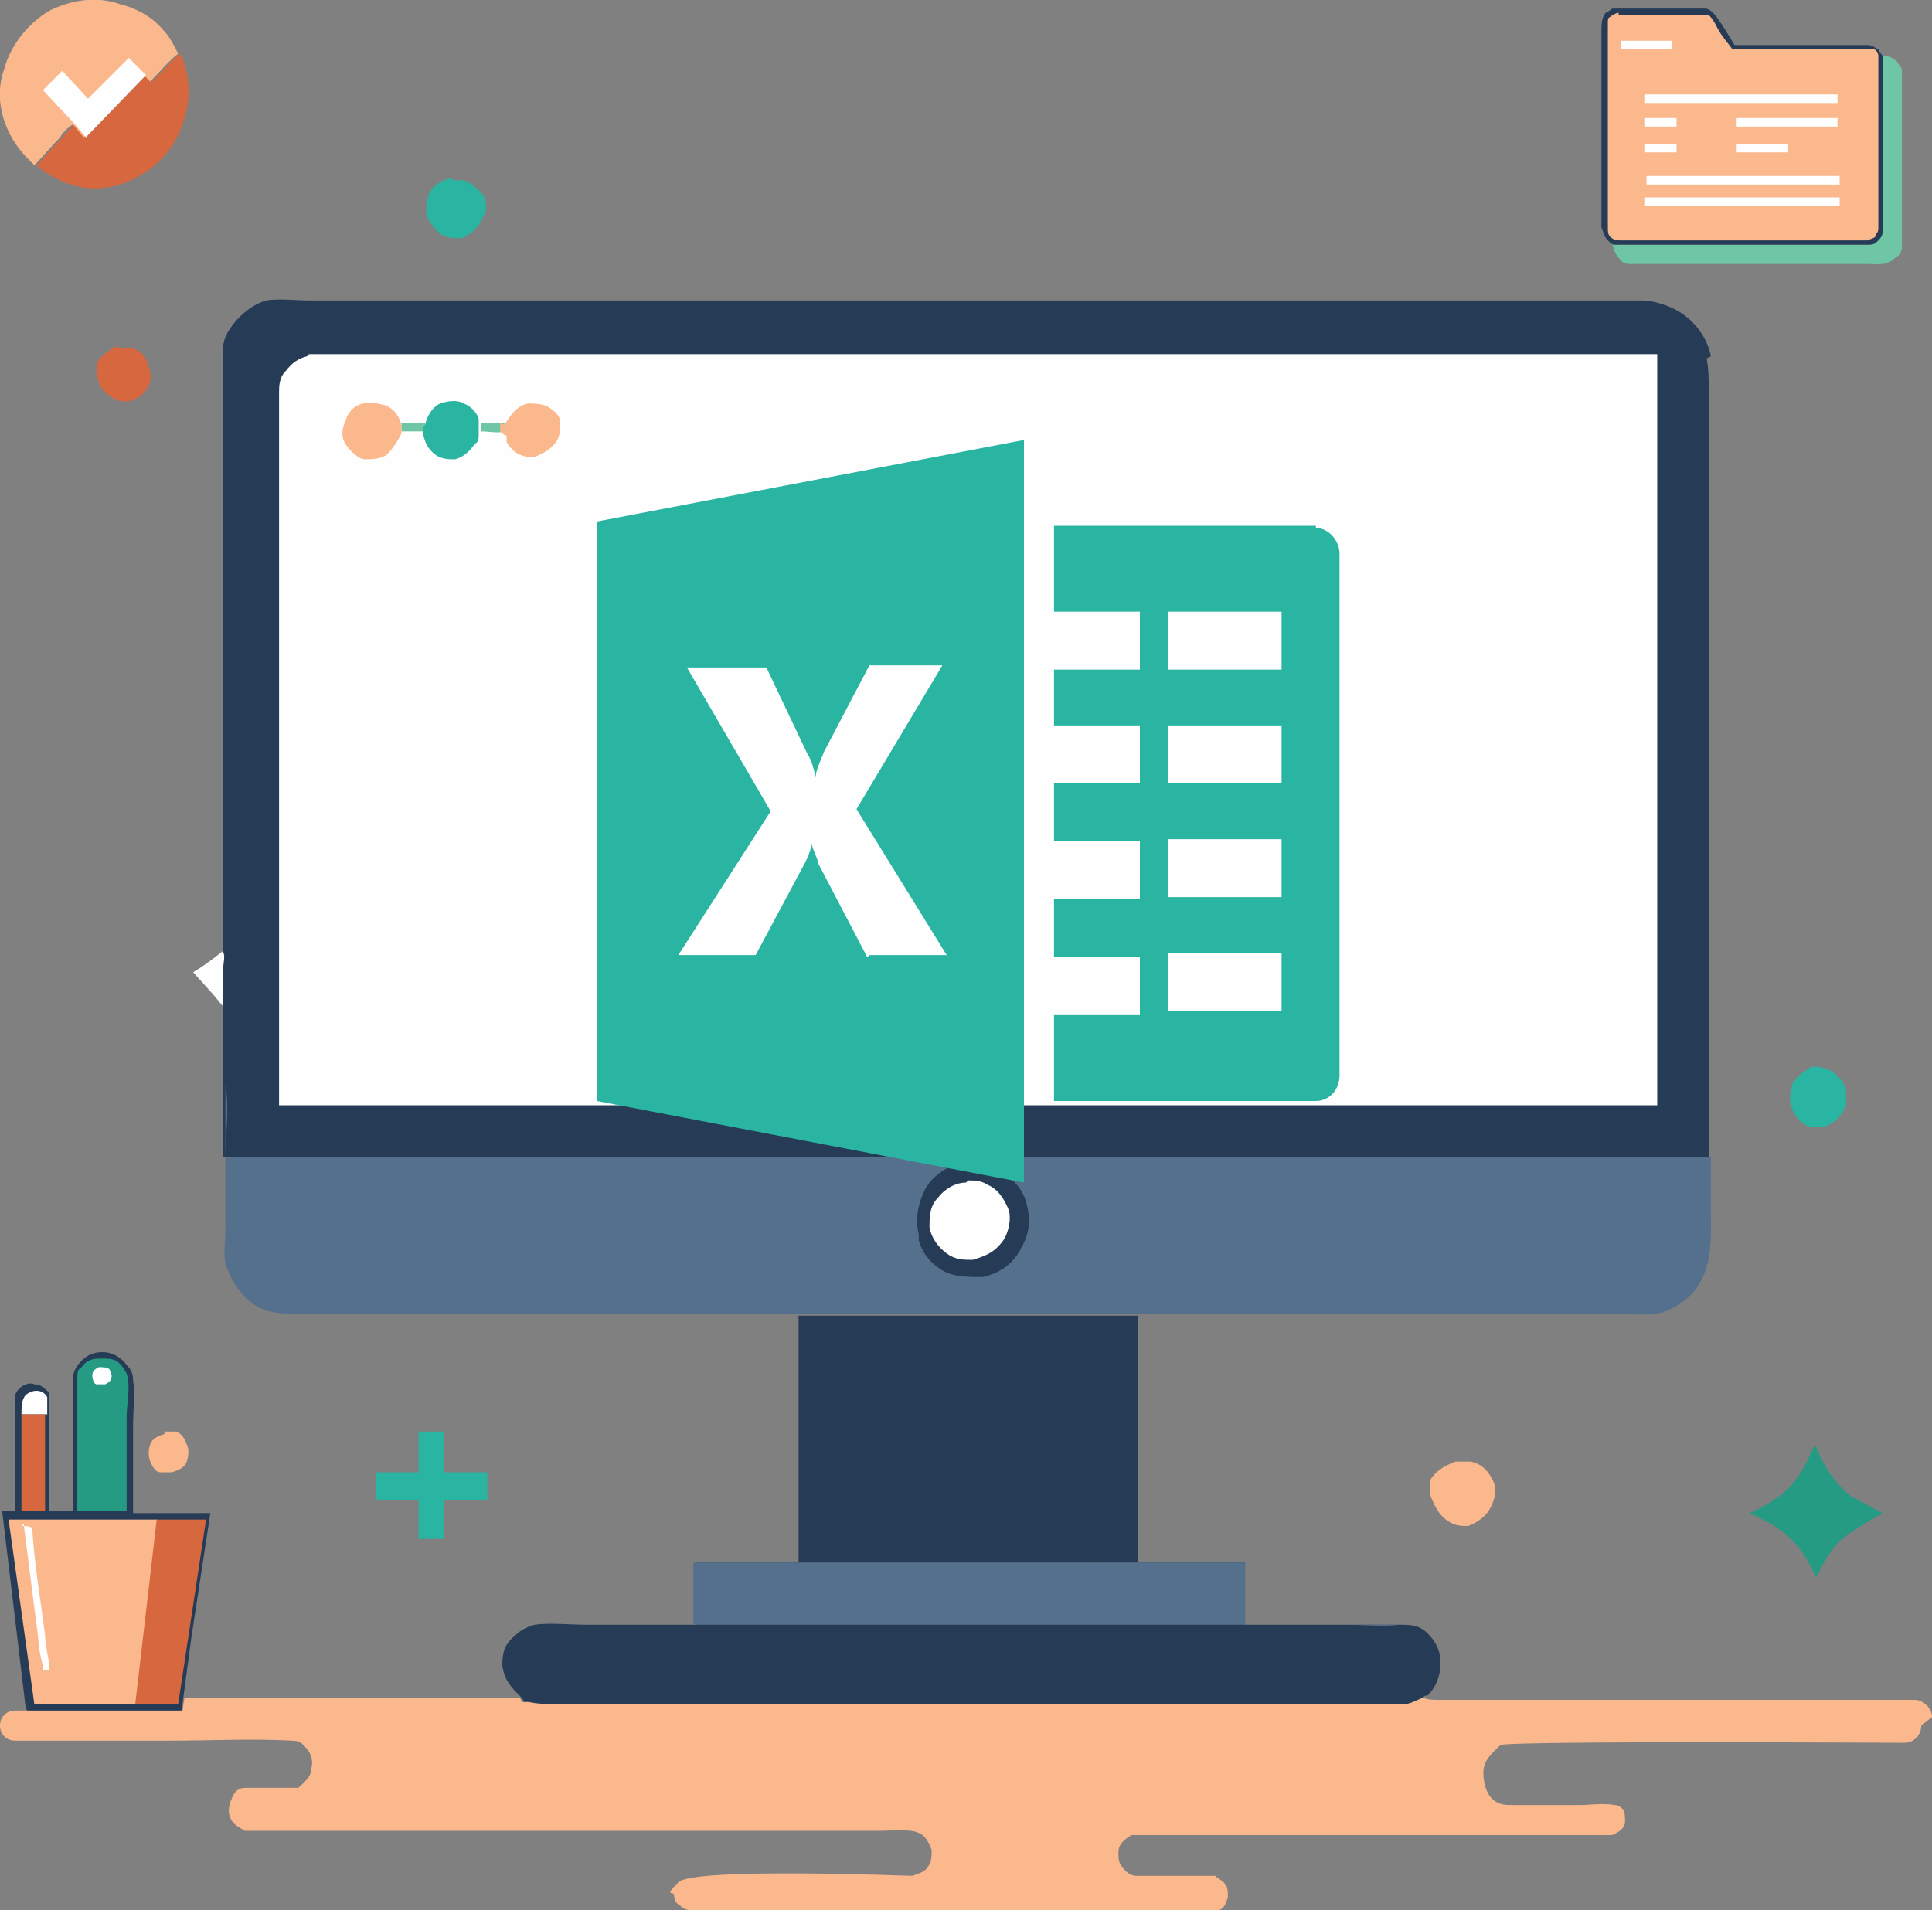 <?xml version="1.0" encoding="UTF-8"?><svg id="a" xmlns="http://www.w3.org/2000/svg" viewBox="0 0 90 89"><rect x="0" y="0" width="90" height="89" fill="#808080" stroke="none"/><defs><style>.b{fill:#fefefe;}.b,.c,.d,.e,.f,.g,.h,.i{stroke-width:0px;}.c{fill:#6ec6a4;}.d{fill:#2ab4a2;}.e{fill:#249b82;}.f{fill:#fcb88d;}.g{fill:#d7673f;}.h{fill:#55708c;}.i{fill:#263b56;}</style></defs><path class="i" d="M79.7,16.6h0c-.2-1-.9-1.8-1.7-2.2-.4-.2-1-.4-1.5-.4-1.9,0-3.8,0-5.7,0-3.5,0-7,0-10.5,0-10.7,0-21.4,0-32,0-3.4,0-6.8,0-10.2,0-1.2,0-2.4,0-3.6,0-.7,0-1.5-.1-2.1,0-.7.2-1.4.8-1.8,1.5-.1.2-.2.4-.2.7,0,.8,0,1.7,0,2.5,0,0,0,34.1,0,35.2h69.2c0-1.9,0-31.4,0-33.5v-2.2c0-.5,0-1-.1-1.5Z"/><path class="g" d="M5.5,16.2c.2,0,.4,0,.6,0,.4.1.7.4.8.8.1.3.2.7,0,1-.2.4-.5.6-.9.7-.3,0-.6,0-.8-.2-.5-.3-.6-.6-.7-1.1v-.5c.3-.4.6-.6,1-.8Z"/><path class="d" d="M21.1,8.4h.5c.3.1.7.4.9.7.2.3.2.7,0,1-.2.5-.5.8-1,1-.2,0-.6,0-.8-.1-.4-.2-.6-.5-.8-.9-.1-.4,0-.8.1-1.1.2-.4.6-.6,1-.7Z"/><path class="d" d="M84.3,49.7c.3,0,.7,0,1,.2.3.2.6.5.7.9h0c0,.3,0,.5,0,.7-.2.5-.5.8-1,1-.2,0-.5,0-.6,0-.4,0-.8-.5-.9-.8-.2-.4-.1-.8,0-1.2.2-.4.6-.6.9-.8Z"/><path class="f" d="M7.6,66.7c.2,0,.3,0,.5,0,.3,0,.5.3.6.6.1.2.1.5,0,.8-.1.3-.4.4-.7.5-.2,0-.4,0-.5,0-.3,0-.4-.3-.5-.5-.1-.3-.1-.5,0-.8.1-.3.4-.4.7-.5Z"/><path class="f" d="M67.9,68.1c.2,0,.5,0,.6,0,.5.1.8.4,1,.8.2.3.2.8,0,1.2-.2.5-.6.8-1.1,1-.3,0-.6,0-.9-.2-.5-.3-.7-.8-.9-1.3h0c0,0,0-.2,0-.2v-.4c.3-.5.7-.7,1.2-.9Z"/><path class="d" d="M19.5,66.7h1.2s0,1.9,0,1.9h2s0,1.3,0,1.3h-2s0,1.8,0,1.8h-1.2s0-1.8,0-1.8h-2s0-1.3,0-1.3h2s0-1.9,0-1.9Z"/><path class="e" d="M84.6,67.4c.4,1,.8,1.6,1.6,2.3l1.5.8c-.7.4-1.4.8-2,1.3-.5.5-.8,1.1-1.1,1.7-.4-.9-.9-1.7-1.8-2.3-.4-.3-.9-.5-1.3-.7.5-.2,1-.5,1.4-.8.8-.6,1.2-1.4,1.6-2.3Z"/><path class="c" d="M87.7,2.6c.3,0,.5.1.7.3,0,.1.2.2.2.4,0,.5,0,1,0,1.5,0,1,0,2.1,0,3.1,0,.8,0,1.6,0,2.4,0,.4,0,.8,0,1.2,0,.2-.1.4-.3.5-.4.4-.8.3-1.3.3-.4,0-.7,0-1.1,0-2.3,0-4.5,0-6.8,0-.7,0-1.4,0-2.1,0-.4,0-.7,0-1.1,0-.2,0-.4-.1-.5-.3-.2-.2-.2-.4-.3-.6h.2c2.7,0,5.4,0,8.1,0,.8,0,1.6,0,2.4,0,.4,0,.8,0,1.2,0,.2,0,.3-.1.4-.2.1-.1.2-.3.2-.5,0-.3,0-.6,0-1,0-.6,0-1.2,0-1.8,0-1.8,0-3.6,0-5.3Z"/><path class="g" d="M7.1,3.8c.4-.4.8-.9,1.3-1.3.5,1,.5,2.3.1,3.3-.4,1.2-1.3,2.1-2.4,2.6-1.1.5-2.3.5-3.3,0-.4-.2-.8-.4-1.1-.7.4-.4.8-.9,1.2-1.3.2-.2.4-.5.6-.6l.5.6,2.8-2.9c0,.1.2.2.3.3Z"/><path class="f" d="M1.6,7.7c-.4-.4-.7-.7-1-1.2C0,5.5-.2,4.3.2,3.2.5,2.1,1.3,1.1,2.3.5,3.3,0,4.5-.2,5.6.2c.8.2,1.5.6,2,1.2.3.3.5.7.7,1.1h0c-.5.4-.9.9-1.3,1.3-.1-.1-.2-.2-.3-.3l-2.8,2.9-.5-.6c-.2.1-.5.4-.6.6-.4.4-.8.9-1.2,1.3h0Z"/><path class="b" d="M6,2.7l.8.8-2.8,2.9-.5-.6-1.5-1.6.9-.9,1.2,1.3,2-2Z"/><path class="i" d="M37.3,61.3h15.7s0,6.1,0,6.1v4.4s0,1,0,1c-.7.1-1.6,0-2.3,0-1.5,0-2.9,0-4.4,0-2,0-3.9,0-5.9,0-1,0-2.1,0-3.2,0v-6.7s0-4.8,0-4.8Z"/><path class="i" d="M53.1,72.8h4.9s0,2.9,0,2.9h7.2c.5,0,.9,0,1.3.4.4.4.6.8.6,1.4,0,.6-.2,1.1-.6,1.5h-.1c-.3.2-.6.4-.9.4-1.1,0-2.3,0-3.4,0-2.3,0-4.6,0-7,0-7,0-13.9,0-20.9,0-2,0-4.1,0-6.1,0-.7,0-1.4,0-2.1,0-.4,0-.9,0-1.3-.1h-.3c0-.1-.1-.2-.1-.2-.5-.5-.8-.8-.9-1.5,0-.6.1-1,.6-1.4.3-.3.6-.4.9-.5.7-.1,1.6,0,2.4,0,1.7,0,3.4,0,5.1,0v-2.9s5.1,0,5.1,0c1,0,2.1,0,3.2,0,2,0,3.9,0,5.9,0,1.5,0,2.9,0,4.4,0,.7,0,1.6,0,2.3,0Z"/><path class="h" d="M53.1,72.8h4.9s0,2.9,0,2.9h7.2c-.8.1-1.7,0-2.5,0-2,0-4,0-6,0-8.1,0-16.3,0-24.4,0v-2.9s5.1,0,5.1,0c1,0,2.1,0,3.2,0,2,0,3.9,0,5.9,0,1.5,0,2.9,0,4.4,0,.7,0,1.6,0,2.3,0Z"/><path class="i" d="M3.4,70.4c0-1.4,0-2.8,0-4.2,0-.6,0-1.4,0-2,0-.3.2-.6.4-.8.3-.3.6-.4,1-.4.4,0,.8.2,1.1.6.2.2.3.4.3.7.1.7,0,1.4,0,2.1,0,1.4,0,2.7,0,4.1h3.6s-.9,5.9-.9,5.9l-.4,3v.5c0,0-7.2,0-7.2,0,0-.1,0-.2-.1-.3L.1,70.4h.6c0-1.2,0-2.3,0-3.5,0-.5,0-1.2,0-1.7,0-.2,0-.3.2-.5.2-.2.5-.3.7-.2.3,0,.5.2.7.4h0c0,.8,0,1.5,0,2.2,0,1.1,0,2.2,0,3.3h.9Z"/><path class="b" d="M1,65.9c0-.3,0-.7.2-.9.1-.1.3-.2.5-.2.2,0,.4.1.5.3,0,.2,0,.6,0,.8h-1.1Z"/><path class="g" d="M1,65.9h1.1s0,4.5,0,4.5h-1.1s0-4.5,0-4.5Z"/><path class="e" d="M4.8,63.3c.2,0,.4,0,.6.1.2.1.4.4.5.6h0c.2.6,0,1.4,0,2,0,1.5,0,2.9,0,4.4h-1s-1.3,0-1.3,0c0-1.5,0-2.9,0-4.4,0-.6,0-1.2,0-1.8,0-.2,0-.4.2-.5.2-.3.5-.4.8-.4Z"/><path class="b" d="M4.6,63.7c.2,0,.4,0,.5.1,0,0,.1.2.1.3,0,.2-.1.3-.3.4-.1,0-.3,0-.4,0-.1,0-.2-.2-.2-.4,0-.2.1-.3.3-.4Z"/><path class="g" d="M3.8,70.8h5.8s-1.3,8.6-1.3,8.6h-2.1s1-8.6,1-8.6c-.7,0-1.5,0-2.2,0-.4,0-.8,0-1.3,0Z"/><path class="f" d="M.5,70.8h3.3c.4,0,.8,0,1.3,0,.7,0,1.5,0,2.2,0l-1,8.6H1.6s-1.2-8.6-1.2-8.6Z"/><path class="b" d="M1,71.1c.2,0,.4,0,.5.1.1,1.7.4,3.4.6,5,0,.5.2,1.1.2,1.6h-.3c0,0,0-.1,0-.2-.2-.6-.2-1.3-.3-1.9-.2-1.6-.4-3.1-.6-4.7Z"/><path class="i" d="M74.6,2.5c0-.3,0-.6,0-.9,0-.4,0-.8.2-1,0,0,.2-.1.3-.2.6,0,1.2,0,1.8,0,.8,0,1.7,0,2.5,0,.2,0,.3.1.5.3.3.4.6.9.9,1.4,1.5,0,2.9,0,4.4,0,.4,0,.8,0,1.2,0,.2,0,.4,0,.6,0,.2,0,.3.1.5.2,0,0,.1.2.2.3,0,1.8,0,3.6,0,5.3,0,.6,0,1.2,0,1.8,0,.3,0,.6,0,1,0,.2,0,.3-.2.5-.1.1-.2.2-.4.2-.4,0-.8,0-1.2,0-.8,0-1.6,0-2.4,0-2.7,0-5.4,0-8.1,0h-.2c-.1,0-.2-.1-.3-.2-.2-.2-.2-.4-.3-.6,0-.3,0-.6,0-.9,0-.5,0-1.1,0-1.6,0-1.9,0-3.7,0-5.6Z"/><path class="f" d="M75.4.7h4.2c.2.2.3.4.4.6.2.4.5.7.7,1,1.4,0,2.8,0,4.3,0,.7,0,1.3,0,2,0,.1,0,.2,0,.3,0,.1,0,.2.2.2.3,0,.2,0,.4,0,.6,0,.3,0,.6,0,.9,0,1,0,1.9,0,2.9,0,.8,0,1.5,0,2.3,0,.4,0,.8,0,1.3,0,.1,0,.2-.1.3,0,.2-.2.2-.4.3-.8,0-1.6,0-2.4,0-1.7,0-3.3,0-5,0-.9,0-1.8,0-2.7,0-.4,0-.9,0-1.4,0-.1,0-.3,0-.4-.1-.2-.1-.2-.3-.2-.5,0-.6,0-1.2,0-1.7,0-1.2,0-2.3,0-3.5,0-1,0-1.9,0-2.9,0-.5,0-1,0-1.5,0,0,0-.2.1-.2.1-.1.3-.2.4-.2Z"/><path class="b" d="M76.6,5.5h1.5s0,.4,0,.4h-1.5s0-.4,0-.4Z"/><path class="b" d="M76.6,6.7h1.5s0,.4,0,.4c-.2,0-1.4,0-1.5,0v-.4Z"/><path class="b" d="M77.6,1.9c.1,0,.2,0,.3,0v.4s-2.1,0-2.1,0h-.3c0,0,0-.2,0-.4.1,0,.4,0,.5,0,.5,0,1.1,0,1.6,0Z"/><path class="b" d="M81,6.7h2.3c0,.1,0,.3,0,.4h-.1s-2.3,0-2.3,0c0-.1,0-.3,0-.4h.1Z"/><path class="b" d="M80.9,5.5h4.7v.4s-4.7,0-4.7,0v-.4Z"/><path class="b" d="M76.6,4.4h9s0,.4,0,.4h-9s0-.4,0-.4Z"/><path class="b" d="M76.6,8.2h9.1s0,.4,0,.4h-9s0-.4,0-.4Z"/><path class="b" d="M76.6,9.2h9.1s0,.4,0,.4h-9.1s0-.4,0-.4Z"/><path class="h" d="M10.5,50.6c.2,1,0,2.3,0,3.3h69.2c0,.9,0,1.8,0,2.6,0,1.3.1,2.7-.9,3.8-.4.4-1,.8-1.6.9-.8.1-1.8,0-2.6,0-1.5,0-3.1,0-4.6,0-5.2,0-10.5,0-15.7,0h-1.2s-15.7,0-15.7,0H13.5c-.9,0-1.6-.2-2.2-.9-.4-.4-.6-.9-.8-1.4-.1-.5,0-1.1,0-1.6,0-.8,0-1.6,0-2.4,0-1.5,0-2.9,0-4.4Z"/><path class="i" d="M44.9,54.2c.5,0,1,0,1.4.2.7.3,1.3.9,1.5,1.6.2.7.2,1.4-.2,2.1-.4.8-1,1.2-1.8,1.4-.6,0-1.2,0-1.7-.2-.6-.3-1.1-.8-1.3-1.5h0c0,0,0-.3,0-.3-.2-.7,0-1.5.3-2.1.4-.7,1.1-1.1,1.9-1.3Z"/><path class="b" d="M45.1,55c.3,0,.6,0,.9.2.5.2.8.7,1,1.2.1.4,0,.9-.2,1.3-.4.6-.8.8-1.5,1-.4,0-.8,0-1.2-.3-.4-.3-.7-.7-.8-1.2,0-.5,0-1,.4-1.4.3-.4.8-.7,1.3-.7Z"/><path class="b" d="M10.4,44.4c.1.1,0,.5,0,.7,0,.6,0,1.2,0,1.8l-.5-.6-.9-1c.5-.3.9-.6,1.4-1Z"/><path class="b" d="M14.4,16.5h62.8s0,35,0,35h-1.4s-62.8,0-62.8,0c0-6.9,0-13.9,0-20.8,0-2.8,0-5.6,0-8.3,0-1.4,0-2.8,0-4.1,0-.3,0-.7.3-1,.3-.4.6-.6,1-.7Z"/><path class="c" d="M19.8,19.8v.3s-1.1,0-1.1,0v-.4s1.1,0,1.1,0Z"/><path class="c" d="M22.4,19.7h1.1s0,.4,0,.4c-.3.1-.7,0-1.1,0v-.5Z"/><path class="d" d="M19.8,19.8c.1-.4.3-.8.7-1,.3-.1.8-.2,1.1,0,.3.1.6.4.7.7,0,0,0,.2,0,.3v.5c0,.1,0,.3-.2.4-.2.3-.5.6-.9.7-.3,0-.6,0-.9-.2-.4-.3-.5-.6-.6-1v-.3Z"/><path class="f" d="M23.5,19.8c.3-.5.6-.9,1.1-1,.3,0,.7,0,1,.2.3.2.5.4.5.7,0,.3,0,.6-.2.9-.3.4-.6.5-1,.7h-.1c-.5,0-.9-.2-1.2-.7v-.3c-.1,0-.3-.2-.3-.2v-.4Z"/><path class="f" d="M18.7,20.2c-.2.4-.4.7-.7,1-.3.2-.7.2-1,.2-.3,0-.7-.4-.9-.7-.2-.3-.2-.7,0-1.1.1-.4.4-.7.8-.8.4-.1.7,0,1.1.1.4.2.6.5.7.9v.4Z"/><path class="f" d="M90,80c0-.4-.4-.8-.8-.8-6.8,0-20.1,0-22.2,0-.2,0-.5,0-.7-.1-.3.1-.6.3-.9.3-1.1,0-2.3,0-3.4,0-2.3,0-4.6,0-7,0-7,0-13.9,0-20.9,0-2,0-4.1,0-6.1,0-.7,0-1.4,0-2.1,0-.4,0-.9,0-1.3-.1h-.3c0-.1-.1-.2-.1-.2-.6,0-1.3,0-2,0-1.2,0-2.4,0-3.6,0-3.3,0-6.6,0-9.9,0h-.1c0-.1-.1.6-.1.6H.7c-.4,0-.7.3-.7.7s.3.7.7.7c2.4,0,4.8,0,7.2,0,1.9,0,3.8-.1,5.7,0,.3,0,.5.1.7.4.2.2.3.6.2.9,0,.4-.3.6-.6.9-.6,0-1.2,0-1.7,0-.2,0-.5,0-.8,0-.3,0-.5.2-.6.5-.1.2-.2.6-.1.8.1.4.4.5.7.7,2.6,0,5.2,0,7.8,0,5.7,0,11.3,0,17,0,1.6,0,3.2,0,4.8,0,.5,0,1.4-.1,1.8.1.3.1.5.5.6.8,0,.3,0,.6-.2.8-.1.2-.4.3-.7.4-.3,0-10.2-.4-10.9.3s-.2.4-.2.6c0,.2.1.4.3.5.2.2.4.2.7.2,1.9,0,3.9,0,5.8,0,3.5,0,7.1,0,10.6,0,2,0,3.9,0,5.9,0,.5,0,.9,0,1.4,0,.2,0,.4,0,.6,0,.3,0,.4-.3.5-.6,0-.3,0-.5-.2-.7-.1-.1-.3-.2-.4-.3-.3,0-.7,0-1,0-.9,0-1.8,0-2.7,0-.2,0-.5-.2-.6-.4-.2-.2-.2-.4-.2-.7,0-.4.3-.6.6-.8h0c5.2,0,10.3,0,15.5,0,1.5,0,2.9,0,4.4,0,.8,0,1.6,0,2.3,0,.2,0,.3,0,.4-.1.2-.1.4-.3.4-.5,0-.2,0-.5-.1-.6-.1-.1-.2-.2-.4-.2-.5-.1-1.1,0-1.6,0-1,0-2.1,0-3.1,0-.4,0-.7,0-1-.3-.3-.3-.4-.8-.4-1.2,0-.6.4-.9.8-1.3.8-.2,18.3-.1,18.8-.1s.8-.4.8-.8h0Z"/><path class="d" d="M61.3,24.5h-12.2v4h4v2.7h-4v2.6h4v2.7h-4v2.7h4v2.7h-4v2.7h4v2.7h-4v4h12.2c.6,0,1.1-.5,1.1-1.2v-24.3c0-.6-.5-1.2-1.1-1.2ZM59.7,47.1h-5.3v-2.7h5.3v2.7ZM59.7,41.8h-5.3v-2.7h5.3v2.7ZM59.7,36.5h-5.3v-2.7h5.3v2.7ZM59.7,31.2h-5.3v-2.7h5.3v2.7Z"/><path class="d" d="M27.8,24.4v26.9l19.9,3.8V20.5l-19.9,3.8ZM40.4,44.6l-2.3-4.4c0-.2-.2-.5-.3-.9h0c0,.2-.1.5-.3.9l-2.3,4.3h-3.6l4.3-6.7-3.9-6.7h3.7l1.9,4c.2.3.3.7.4,1.1h0c0-.3.2-.7.4-1.2l2.1-4h3.4l-4,6.7,4.2,6.8h-3.6Z"/></svg>